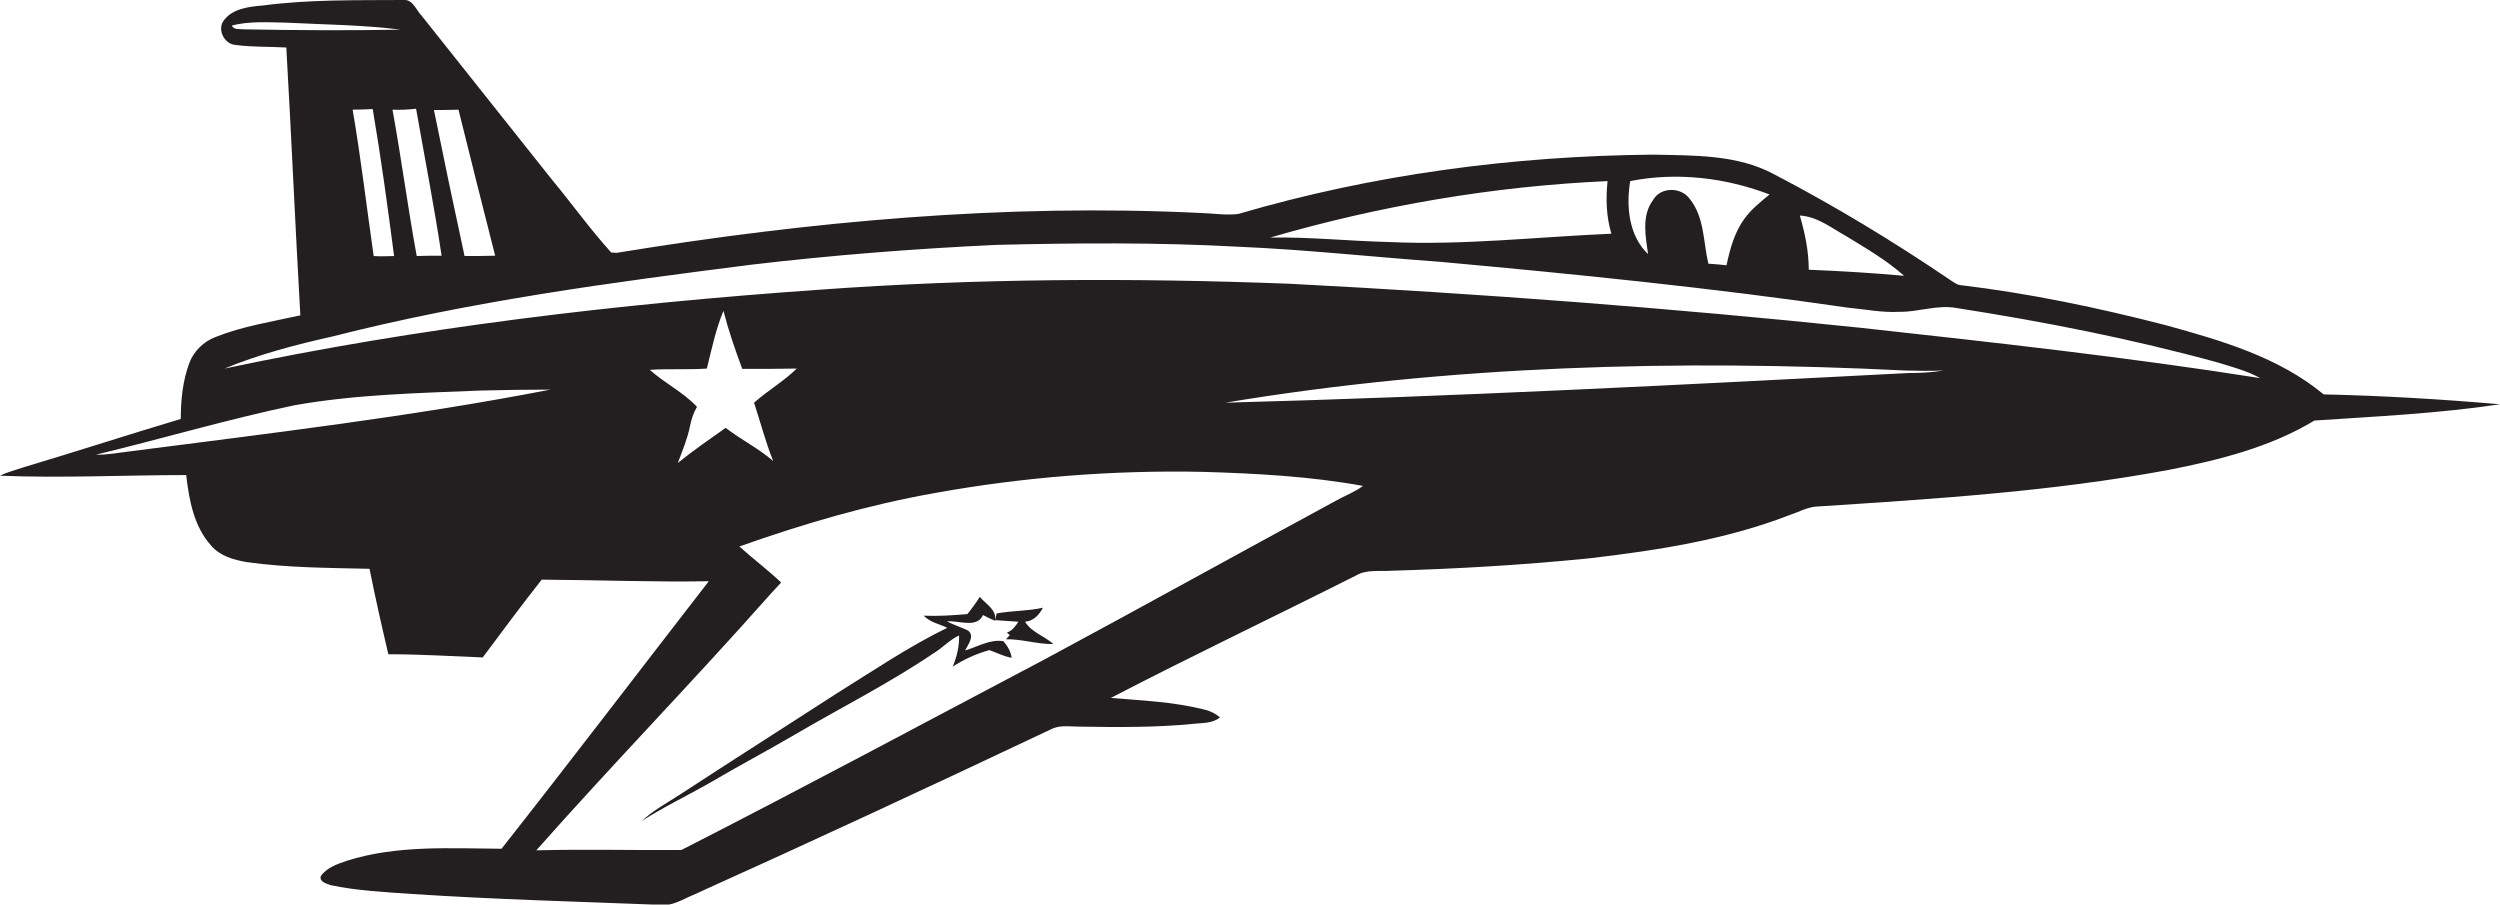 <?xml version="1.0" encoding="utf-8"?>
<!-- Generator: Adobe Illustrator 19.2.0, SVG Export Plug-In . SVG Version: 6.00 Build 0)  -->
<svg version="1.1" id="Layer_1" xmlns="http://www.w3.org/2000/svg" xmlns:xlink="http://www.w3.org/1999/xlink" x="0px" y="0px"
	 viewBox="0 0 784.1 283.7" style="enable-background:new 0 0 784.1 283.7;" xml:space="preserve">
<style type="text/css">
	.st0{fill:#231F20;}
</style>
<g>
	<path class="st0" d="M728.8,123.7c-14.1-11.7-32.1-16.9-49.5-21.7c-21.3-5.5-42.8-10-64.6-12.6c-1.2-0.2-2.2-1.1-3.2-1.7
		c-17.7-12-36-23.1-55-33c-11.6-6.3-25.2-5.9-38-6.2c-43.9,0.4-87.9,6.2-130.1,18.6c-3.9,0.5-7.9-0.2-11.8-0.3
		c-61.3-3-122.7,2.6-183.2,12.5c-0.4,0-1.3-0.1-1.7-0.1c-6.6-7.3-12.4-15.4-18.7-23C159.4,39.1,145.9,22.1,132.3,5
		c-1.8-1.8-2.8-5.3-5.8-5c-14.7,0.1-29.4-0.2-43.9,1.7C78.2,2.1,73,2.6,70.2,6.4c-2.2,2.9,0.2,7.5,3.7,7.7
		c5.3,0.7,10.6,0.5,15.9,0.8c1.6,28,2.8,56,4.4,84c-8.9,2-18.1,3.4-26.6,6.8c-3.7,1.4-6.8,4.4-8.2,8.1c-2.1,5.6-2.7,11.7-2.7,17.6
		c-16.4,4.9-32.7,10.2-49.1,15.1C5,147.4,2.4,148,0,149.2c19.4,0.8,38.9-0.2,58.4-0.2c0.9,7.8,2.4,16.1,7.8,22.1
		c2.8,3.3,7.1,4.5,11.2,5.2c12.8,1.8,25.7,1.8,38.5,2.1c1.8,9,3.8,17.9,5.9,26.8c9.9,0,19.7,0.6,29.6,1c6.1-8.2,12.2-16.4,18.5-24.4
		c17.5,0.1,35,0.8,52.4,0.5c-21.7,28-43.1,56.1-65,83.9c-16.2-0.1-32.9-1.2-48.6,3.8c-2.9,1-6.2,2.1-8.1,4.8c-0.5,1.8,1.8,2.3,3,2.8
		c8.5,1.8,17.2,2.2,25.8,2.8c26,1.7,52,2.4,78,3.4c3.6,0.4,6.8-1.8,10-3.1c37.5-16.9,74.9-34.3,112.1-51.9c2.7-1.5,5.9-0.9,8.9-0.9
		c12.1,0.2,24.2,0.3,36.2-0.9c2.7-0.3,5.8-0.1,8-2c-1.6-1.4-3.5-2.2-5.5-2.6c-9.4-2.3-19.1-2.7-28.7-3.5
		c25.4-13.2,51.3-25.5,76.9-38.4c3.4-2,7.4-1.2,11.2-1.5c20.7-0.6,41.4-1.8,62.1-3.9c21.3-2.5,42.7-5.8,62.8-13.6
		c2.7-0.9,5.2-2.3,8-2.6c37-2.4,74.1-4.7,110.7-11.5c15.8-3.1,31.9-7.1,45.8-15.5c19.4-1.3,38.9-2.2,58.2-5.1
		C765.7,125.2,747.2,124.1,728.8,123.7z M579.1,74.1c6.2,3.8,12.6,7.5,18.1,12.4c-10-0.9-19.9-1.5-29.9-1.9c0-5.8-1.2-11.5-2.8-17
		C570,67.9,574.4,71.5,579.1,74.1z M511.3,56.8c14.5-2.9,29.9-1.1,43.7,4.2c-2.8,2.3-5.7,4.6-7.8,7.5c-3.2,4.3-4.6,9.6-5.7,14.7
		c-1.9-0.2-3.8-0.4-5.7-0.5c-1.6-6.8-1.2-14.7-5.9-20.4c-2.7-3.7-9.1-3.7-11.4,0.4c-3.7,4.9-2.4,11.4-1.6,17
		C510.8,73.9,510,64.6,511.3,56.8z M504.2,56.8c-0.6,5.5-0.4,11.2,1.2,16.5c-23.3,1-46.6,3.7-69.9,2.6c-12.4-0.3-24.8-1.6-37.1-1.4
		C432.8,64.5,468.3,58.4,504.2,56.8z M143.8,34.4c3.8,15.3,7.6,30.5,11.5,45.8c-3.2,0.1-6.4,0.1-9.6,0.1
		c-3.3-15.2-6.5-30.5-9.6-45.8C138.7,34.5,141.2,34.5,143.8,34.4z M130.5,34.1c2.7,15.4,5.7,30.7,8,46.1c-2.6,0-5.2,0-7.8,0.1
		c-2.8-15.2-4.8-30.6-7.6-45.9C125.5,34.5,128,34.4,130.5,34.1z M123.6,80.3c-2.1,0-4.2,0.2-6.4,0c-2.2-15.3-4-30.7-6.6-45.9
		c2.1,0,4.2-0.1,6.3-0.2C119.5,49.5,121.6,64.9,123.6,80.3z M76.4,9.2c-1.3-0.2-3,0.3-3.7-1.2c5.5-1.4,11.2-1,16.8-0.9
		c12.1,0.6,24.2,0.7,36.2,2.2C109.2,9.6,92.8,9.5,76.4,9.2z M40.5,141.6c-3.5,0.4-6.9,1.1-10.4,1c20.8-5,41.3-11.1,62.3-15.5
		c19.2-3.4,38.7-3.8,58.1-4.6c7.4-0.2,14.7-0.3,22.1-0.3C128.9,130.7,84.6,135.9,40.5,141.6z M212.6,145.2c1.4-3.8,3-7.5,3.8-11.5
		c0.4-2.1,1.1-4.2,2.2-6.1c-4.3-4.6-10.1-7.4-14.8-11.6c6-0.4,12,0,17.9-0.4c1.5-6.1,2.8-12.3,5.2-18.1c1.6,6.2,3.7,12.3,5.9,18.2
		c5.7,0,11.4,0,17.1-0.1c-4.1,4-9.1,6.9-13.4,10.7c2,6.1,3.6,12.3,6,18.3c-4.6-4-10.1-6.7-14.9-10.4
		C222.5,137.8,217.4,141.3,212.6,145.2z M418.9,157.1c-30.3,16.4-60.4,33.1-90.7,49.4c-38.1,20.1-76.1,40.5-114.5,60.1
		c-15.2,0.1-30.4-0.3-45.5,0.1c24-27.1,49.2-53,73.2-80.1c1.2-1.3,2.4-2.6,3.6-3.9c-4.2-4-8.8-7.4-13.1-11.3
		c20-7.1,40.5-13.1,61.5-16.8c27.7-5,56-7.2,84.1-6.6c16.7,0.5,33.5,1.4,50,4.4C424.8,154.4,421.7,155.5,418.9,157.1z M598.5,117
		c-71.4,3.7-142.7,7.4-214.2,9.3c70.3-11.7,142-13.6,213.1-10.1c4.1,0.1,8.1,0.2,12.2,0C606,116.8,602.3,117,598.5,117z
		 M583.5,102.8C524,96.6,464.3,92.1,404.6,89c-49.4-1.9-98.9-1.7-148.1,1.9c-62.5,4.4-124.8,11.7-186.1,24.7
		c10.9-4.5,22.4-7.5,34-10.1c43.1-11,87.3-16.9,131.4-22.5c25.5-3,51.1-5,76.8-6.2c25.4-0.6,50.8-0.8,76.1,0.6
		c21,0.9,41.9,3.2,62.8,4.7c42.8,3.9,85.6,8.2,128.1,14.4c5.4,0.5,10.7,1.6,16.1,1.3c6,0.1,11.9-2.3,17.9-1.2
		c27.6,4.3,55.1,9.7,82,17.1c4.5,1.4,9.2,2.6,13.3,4.9C667.2,112,625.3,107.4,583.5,102.8z"/>
	<path class="st0" d="M302.7,204c0.9-1.8,3.2-4.7,0.8-6.3c-2.1-1-4.4-1.7-6.5-2.8c3.6-0.4,9.4,2.3,11.3-2c1.2,0.6,2.5,1.3,3.8,1.8
		c0.6-3.5-2.9-5.2-4.8-7.5c-1.2,1.9-2.5,3.7-3.9,5.4c-4.6,0.4-9.1,0.7-13.7,0.5c2,2.1,4.9,2.6,7.4,3.8
		c-12.1,5.9-23.3,13.5-34.7,20.6c-16.4,10.6-32.9,21.1-49.3,31.8c-4,2.6-8.3,4.9-11.8,8.2c6.8-4.4,14.2-7.9,21.2-11.9
		c8.8-5.2,17.9-10,26.8-15.2c14.5-8.5,29.6-16.1,43.5-25.5c2.8-1.7,5-4.2,8-5.6c0.1,3.4-0.7,6.7-2,9.8c3.5-2.3,7.5-4.1,11.5-5.2
		c2.3,0.8,4.5,2,7,2.4c-0.3-2-1.3-3.7-2.6-5.2C310.5,200.4,306.6,202.9,302.7,204z"/>
	<path class="st0" d="M321.5,195c2.6-0.2,4.5-2.2,5.6-4.4c-4.8,1.1-9.7,0.9-14.5,1.8l-0.5,2.1c2.4,0.2,4.9,0.3,7.3,0.5
		c-0.9,1.4-1.9,2.8-3.6,3.4l0.9,0.8c-0.3,0.3-0.9,1-1.2,1.3c5-0.1,9.9,1.6,14.9,1.5C327.6,199.5,323.6,198.4,321.5,195z"/>
</g>
</svg>
